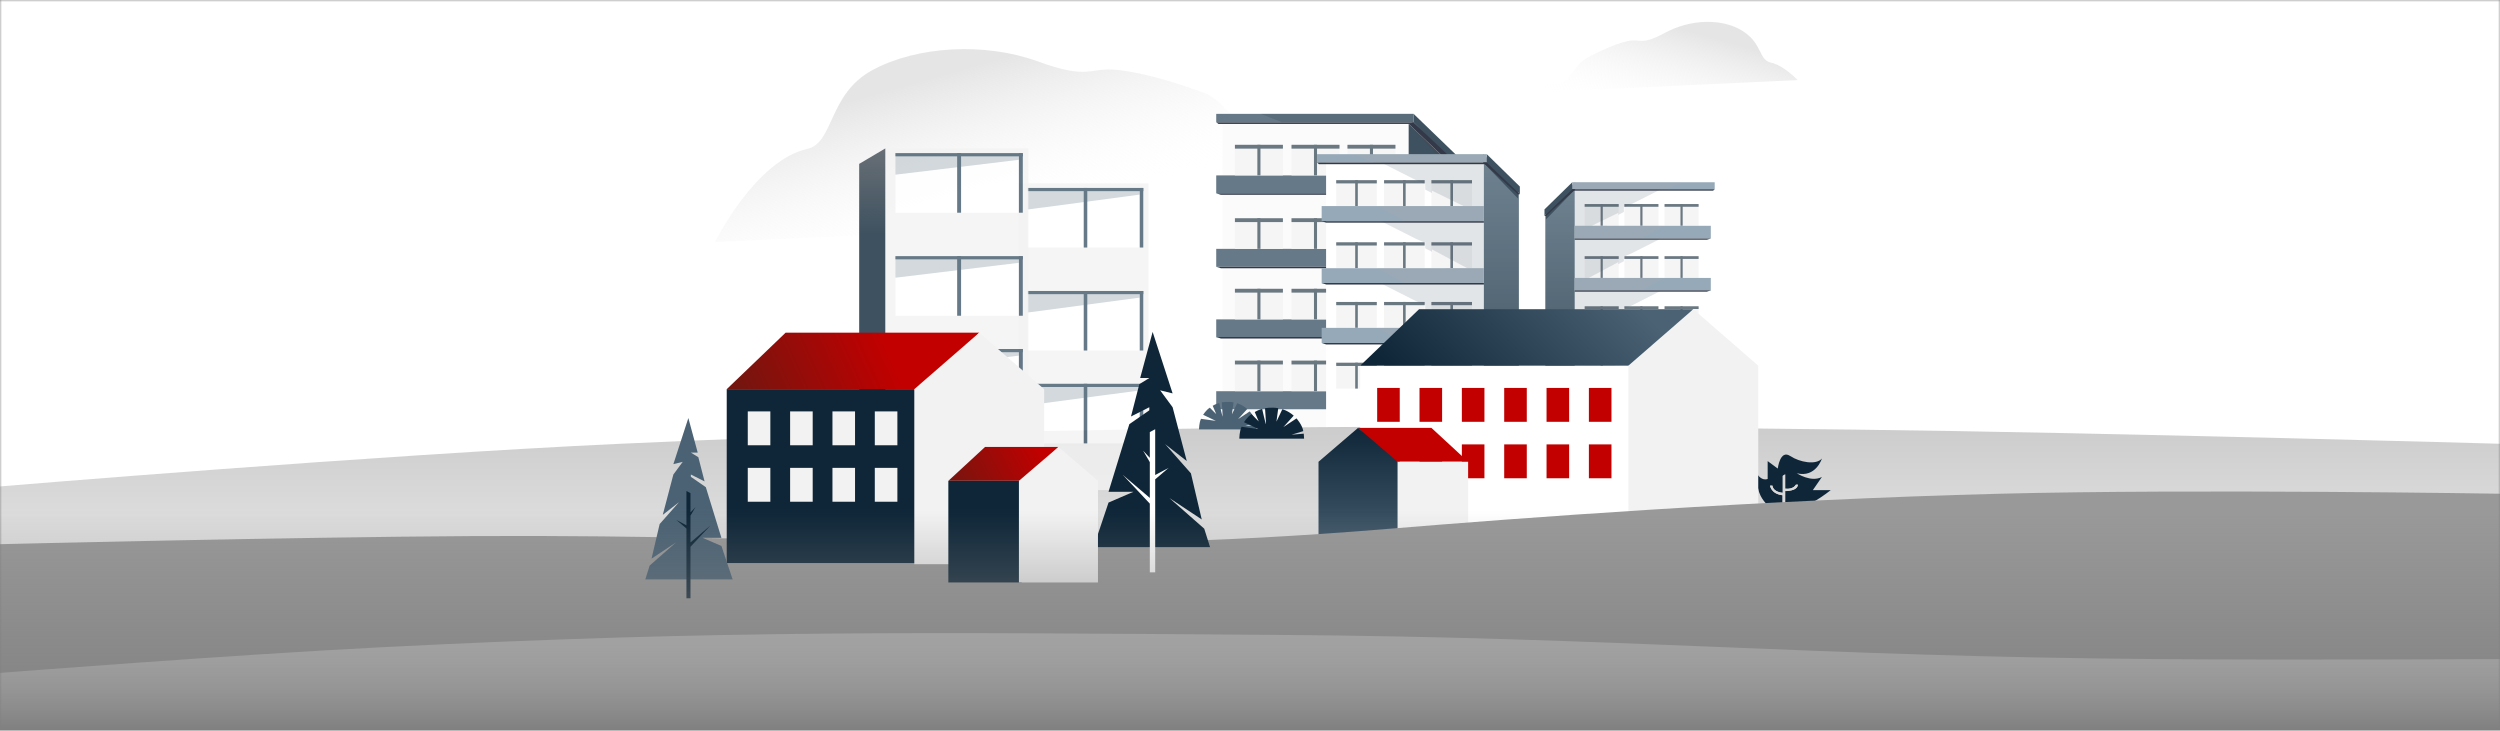 <svg xmlns="http://www.w3.org/2000/svg" width="616" height="180" fill="none" viewBox="0 0 616 180"><rect x="0" y="0" width="616" height="180" fill="#808080" stroke="none"/><mask id="b" width="616" height="180" x="0" y="0" maskUnits="userSpaceOnUse" style="mask-type:alpha"><path fill="url(#a)" d="M0 0h616v180H0z"/></mask><g mask="url(#b)"><path fill="#fff" d="M0-16.07h616v180H0z"/><path fill="url(#c)" d="m379 22.716 63.95-2.977s-3.499-3.674-6.574-4.3c-3.076-.625-2.058-4.674-6.98-7.8-4.922-3.127-12.726-3.006-19.039.4-6.312 3.408-5.925 1.316-9.405 2.112s-7.493 2.826-10.24 4.316-4.26 6.558-7.433 6.274c-3.174-.282-4.279 1.975-4.279 1.975" opacity=".5"/><path fill="url(#d)" d="m320.658 53.018-144.471 6.595s9.915-20.052 22.704-22.913c6.675-1.493 5.111-13.518 16.106-19.447s27.683-6.873 40.695-2.13c13.013 4.742 12.492 1.317 19.824 2.13 7.333.814 15.624 3.603 21.285 5.68s8.155 10.288 14.988 9.35c6.835-.937 8.869 20.735 8.869 20.735" opacity=".5"/><g opacity=".8"><path fill="#fff" d="M388.008 46.37h32.621v55.819h-32.621z"/><path fill="url(#e)" d="m388.011 46.37-7.249 6.757v49.062h7.249z"/><path fill="#F2F2F2" d="M410.143 50.28h8.394v5.354h-8.394z"/><path fill="#455662" d="M410.143 50.28h8.394v.67h-8.394z"/><path fill="#455662" d="M414.069 50.28h.539v5.353h-.539z"/><path fill="#F2F2F2" d="M400.246 50.28h8.394v5.353h-8.394z"/><path fill="#455662" d="M400.246 50.28h8.394v.67h-8.394z"/><path fill="#455662" d="M404.173 50.28h.539v5.353h-.539z"/><path fill="#F2F2F2" d="M390.457 50.28h8.394v5.353h-8.394z"/><path fill="#455662" d="M390.457 50.28h8.394v.67h-8.394z"/><path fill="#455662" d="M394.386 50.28h.539v5.353h-.539z"/><path fill="#F2F2F2" d="M410.143 63.127h8.394v5.354h-8.394z"/><path fill="#455662" d="M410.143 63.127h8.394v.67h-8.394z"/><path fill="#455662" d="M414.069 63.127h.539v5.354h-.539z"/><path fill="#F2F2F2" d="M400.246 63.127h8.394v5.352h-8.394z"/><path fill="#455662" d="M400.246 63.127h8.394v.67h-8.394z"/><path fill="#455662" d="M404.173 63.127h.539v5.353h-.539z"/><path fill="#F2F2F2" d="M390.457 63.127h8.394v5.353h-8.394z"/><path fill="#455662" d="M390.457 63.127h8.394v.67h-8.394z"/><path fill="#455662" d="M394.386 63.127h.539v5.354h-.539z"/><path fill="#F2F2F2" d="M410.143 75.468h8.394v5.352h-8.394z"/><path fill="#455662" d="M410.143 75.468h8.394v.67h-8.394z"/><path fill="#455662" d="M414.069 75.466h.539v5.352h-.539z"/><path fill="#F2F2F2" d="M400.245 75.467h8.394v5.353h-8.394z"/><path fill="#455662" d="M400.245 75.467h8.394v.67h-8.394z"/><path fill="#455662" d="M404.173 75.466h.539v5.352h-.539z"/><path fill="#F2F2F2" d="M390.457 75.467h8.394v5.353h-8.394z"/><path fill="#455662" d="M390.457 75.467h8.394v.67h-8.394z"/><path fill="#455662" d="M394.386 75.466h.54v5.352h-.54z"/><path fill="#F2F2F2" d="M410.143 88.03h8.394v5.353h-8.394z"/><path fill="#455662" d="M410.143 88.03h8.394v.671h-8.394z"/><path fill="#455662" d="M414.069 88.03h.539v5.353h-.539z"/><path fill="#F2F2F2" d="M400.245 88.03h8.394v5.353h-8.394z"/><path fill="#455662" d="M400.245 88.03h8.394v.671h-8.394z"/><path fill="#455662" d="M404.173 88.03h.539v5.353h-.539z"/><path fill="#F2F2F2" d="M390.457 88.03h8.394v5.353h-8.394z"/><path fill="#455662" d="M390.457 88.03h8.394v.671h-8.394z"/><path fill="#455662" d="M394.386 88.03h.54v5.353h-.54z"/><path fill="#0E2638" d="m409.265 46.624-7.239 3.656-1.588.67h-.31v1.272l-1.394.734v-.502l-6.522 3.179h3.852l-7.027 3.134h-1.007V46.624zM409.265 58.768l-7.239 3.656-1.588.67h-.31v1.273l-1.394.734v-.503l-7.29 3.883h4.62l-7.027 2.43h-1.007V58.768zM409.265 71.644l-7.239 3.657-1.588.67h-.31v1.273l-1.394.734v-.503l-7.29 3.883h4.62l-7.027 2.43h-1.007V71.645zM409.265 83.789l-7.239 3.655-1.588.67h-.31v1.274l-1.394.733v-.501l-7.29 3.882h4.62l-6.866 2.082h-1.168V83.789z" opacity=".15"/><path fill="#0E2638" d="m388.129 44.906-7.186 6.946v2.215l7.186-7.427z"/><path fill="#0E2638" d="m387.405 46.64-6.846 6.532v-1.575l6.846-6.691z"/><path fill="#7C94A6" d="M387.405 44.906H422.5v1.734h-35.095z"/><path fill="#999" d="m414.608 44.906-3.781 1.734h-23.423v-1.734z" opacity=".2"/><path fill="#00081A" d="M388.155 46.64h-.752l-6.845 6.532.382.07z"/><path fill="#00081A" d="M387.405 46.64H422.5l-.392.341h-34.703z"/><path fill="#7C94A6" d="M387.997 68.481h33.548v3.135h-33.548zM387.997 80.82h33.548v3.134h-33.548zM387.997 58.768v-3.135h33.548v3.136z"/><path fill="#999" d="m409.992 55.634-5.699 3.133h-16.295v-3.134zM409.991 68.481l-5.698 3.135h-16.295V68.48zM409.991 80.82l-5.698 3.135h-16.295V80.82z" opacity=".2"/><path fill="#00081A" d="m421.544 58.768-.963.309h-32.585v-.31zM421.544 71.553l-.963.31h-32.585v-.31zM421.544 83.955l-.963.31h-32.585v-.31z"/></g><g opacity=".8"><path fill="#FAFAFA" d="M347.091 107.506V30.528h-45.899v76.978"/><path fill="#0E2638" d="m347.093 30.528 10.148 9.658v67.32h-10.148z"/><path fill="#40586A" d="M347.092 43.22h-47.416v4.415h47.416zM347.092 61.316h-47.416v4.415h47.416zM347.092 78.697h-47.416v4.415h47.416zM347.092 96.395h-47.416v4.442h47.416z"/><path fill="#F2F2F2" d="M316.108 35.678h-11.824v7.54h11.824z"/><path fill="#455662" d="M316.108 35.678h-11.824v.944h11.824z"/><path fill="#455662" d="M310.577 35.678h-.76v7.54h.76z"/><path fill="#F2F2F2" d="M330.051 35.678h-11.825v7.541h11.825z"/><path fill="#455662" d="M330.051 35.678h-11.825v.945h11.825z"/><path fill="#455662" d="M324.518 35.678h-.759v7.54h.759z"/><path fill="#F2F2F2" d="M343.838 35.678h-11.825v7.541h11.825z"/><path fill="#455662" d="M343.838 35.678h-11.825v.945h11.825z"/><path fill="#455662" d="M338.308 35.678h-.76v7.54h.76z"/><path fill="#F2F2F2" d="M316.108 53.776h-11.824v7.541h11.824z"/><path fill="#455662" d="M316.108 53.776h-11.824v.945h11.824z"/><path fill="#455662" d="M310.577 53.776h-.76v7.54h.76z"/><path fill="#F2F2F2" d="M330.051 53.776h-11.825v7.541h11.825z"/><path fill="#455662" d="M330.051 53.776h-11.825v.945h11.825z"/><path fill="#455662" d="M324.518 53.776h-.759v7.54h.759z"/><path fill="#F2F2F2" d="M343.838 53.776h-11.825v7.541h11.825z"/><path fill="#455662" d="M343.838 53.776h-11.825v.945h11.825z"/><path fill="#455662" d="M338.308 53.776h-.76v7.54h.76z"/><path fill="#F2F2F2" d="M316.108 71.156h-11.824v7.542h11.824z"/><path fill="#455662" d="M316.108 71.156h-11.824v.945h11.824z"/><path fill="#455662" d="M310.577 71.156h-.76v7.541h.76z"/><path fill="#F2F2F2" d="M330.051 71.157h-11.825v7.54h11.825z"/><path fill="#455662" d="M330.051 71.157h-11.825v.944h11.825z"/><path fill="#455662" d="M324.519 71.156h-.76v7.541h.76z"/><path fill="#F2F2F2" d="M343.838 71.156h-11.825v7.541h11.825z"/><path fill="#455662" d="M343.838 71.156h-11.825v.945h11.825z"/><path fill="#455662" d="M338.308 71.157h-.76v7.54h.76z"/><path fill="#F2F2F2" d="M316.108 88.854h-11.824v7.54h11.824z"/><path fill="#455662" d="M316.108 88.854h-11.824v.944h11.824z"/><path fill="#455662" d="M310.577 88.853h-.76v7.541h.76z"/><path fill="#F2F2F2" d="M330.051 88.854h-11.825v7.54h11.825z"/><path fill="#455662" d="M330.051 88.854h-11.825v.944h11.825z"/><path fill="#455662" d="M324.519 88.854h-.76v7.54h.76z"/><path fill="#F2F2F2" d="M343.838 88.853h-11.825v7.542h11.825z"/><path fill="#455662" d="M343.838 88.853h-11.825v.945h11.825z"/><path fill="#455662" d="M338.308 88.853h-.76v7.541h.76z"/><path fill="#00081A" d="m299.676 47.635 1.147.368h38.825v-.368zM299.676 65.732l1.147.368h38.825v-.368zM299.676 83.04l1.147.37h38.825v-.37zM348.311 30.122h-48.635l.544.407h48.091z"/><path fill="#0E2638" d="m348.31 28.055 12.732 12.284h-2.583L348.31 30.122z"/><path fill="#40586A" d="M348.311 28.056h-48.635v2.066h48.635z"/><path fill="#0E2638" d="m310.611 28.056 5.241 2.066h32.459v-2.067z" opacity=".3"/><path fill="#00081A" d="m347.092 30.525 9.737 9.277h1.63l-10.143-9.68z"/><path fill="#240000" d="m347.092 30.525 8.338 9.205h1.342l-9.638-9.205z" opacity=".15"/><path fill="#fff" d="M365.616 39.734h-38.867v66.505h38.867z"/><path fill="url(#f)" d="m365.615 39.734 8.637 8.05v58.456h-8.637z"/><path fill="#F2F2F2" d="M339.243 44.392h-10.001v6.379h10.001z"/><path fill="#455662" d="M339.243 44.392h-10.001v.799h10.001z"/><path fill="#455662" d="M334.565 44.39h-.643v6.38h.643z"/><path fill="#F2F2F2" d="M351.036 44.39h-10.001v6.38h10.001z"/><path fill="#455662" d="M351.036 44.39h-10.001v.8h10.001z"/><path fill="#455662" d="M346.354 44.39h-.642v6.38h.642z"/><path fill="#F2F2F2" d="M362.7 44.39h-10.002v6.38H362.7z"/><path fill="#455662" d="M362.7 44.39h-10.002v.8H362.7z"/><path fill="#455662" d="M358.019 44.39h-.643v6.38h.643z"/><path fill="#F2F2F2" d="M339.243 59.7h-10.001v6.378h10.001z"/><path fill="#455662" d="M339.243 59.7h-10.001v.798h10.001z"/><path fill="#455662" d="M334.565 59.7h-.642v6.378h.642z"/><path fill="#F2F2F2" d="M351.036 59.699h-10.001v6.377h10.001z"/><path fill="#455662" d="M351.036 59.699h-10.001v.798h10.001z"/><path fill="#455662" d="M346.354 59.699h-.642v6.379h.642z"/><path fill="#F2F2F2" d="M362.7 59.699h-10.002v6.377H362.7z"/><path fill="#455662" d="M362.7 59.699h-10.002v.799H362.7z"/><path fill="#455662" d="M358.019 59.699h-.643v6.379h.643z"/><path fill="#F2F2F2" d="M339.243 74.402h-10.001v6.378h10.001z"/><path fill="#455662" d="M339.243 74.402h-10.001v.799h10.001z"/><path fill="#455662" d="M334.565 74.4h-.642v6.378h.642z"/><path fill="#F2F2F2" d="M351.036 74.402h-10.001v6.377h10.001z"/><path fill="#455662" d="M351.036 74.402h-10.001v.798h10.001z"/><path fill="#455662" d="M346.354 74.4h-.642v6.378h.642z"/><path fill="#F2F2F2" d="M362.7 74.402h-10.002v6.377H362.7z"/><path fill="#455662" d="M362.7 74.402h-10.002v.798H362.7z"/><path fill="#455662" d="M358.019 74.4h-.643v6.378h.643z"/><path fill="#F2F2F2" d="M339.243 89.371h-10.001v6.378h10.001z"/><path fill="#455662" d="M339.243 89.371h-10.001v.799h10.001z"/><path fill="#455662" d="M334.565 89.371h-.642v6.378h.642z"/><path fill="#F2F2F2" d="M351.036 89.371h-10.001v6.378h10.001z"/><path fill="#455662" d="M351.036 89.371h-10.001v.799h10.001z"/><path fill="#455662" d="M346.354 89.371h-.642v6.378h.642z"/><path fill="#F2F2F2" d="M362.7 89.371h-10.002v6.378H362.7z"/><path fill="#455662" d="M362.7 89.371h-10.002v.799H362.7z"/><path fill="#455662" d="M358.019 89.371h-.643v6.378h.643z"/><path fill="#0E2638" d="m340.286 40.035 8.626 4.357 1.892.797h.369v1.517l1.661.874v-.597l7.772 3.787h-4.59l8.373 3.734h1.199V40.035zM340.286 54.504l8.626 4.357 1.892.799h.369v1.516l1.661.874v-.598l8.687 4.626h-5.505l8.373 2.896h1.199v-14.47zM340.286 69.847l8.626 4.357 1.892.798h.369v1.517l1.661.874v-.599l8.687 4.627h-5.505l8.373 2.896h1.199v-14.47zM340.286 84.317l8.626 4.356 1.892.799h.369v1.516l1.661.874v-.597l8.687 4.626-5.505-.001 8.181 2.481h1.391V84.317z" opacity=".15"/><path fill="#0E2638" d="m365.471 37.988 8.562 8.277v2.639l-8.562-8.85z"/><path fill="#0E2638" d="m366.333 40.055 8.157 7.782v-1.876l-8.157-7.973z"/><path fill="#7C94A6" d="M366.333 37.988h-41.815v2.067h41.815z"/><path fill="#999" d="m333.921 37.988 4.506 2.067h27.908v-2.067z" opacity=".2"/><path fill="#00081A" d="M365.44 40.055h.895l8.157 7.782-.455.083z"/><path fill="#00081A" d="M366.333 40.055h-41.815l.467.406h41.348z"/><path fill="#7C94A6" d="M365.629 66.078h-39.972v3.736h39.972zM365.629 80.78h-39.972v3.734h39.972zM365.629 54.505V50.77h-39.972v3.736z"/><path fill="#999" d="m339.424 50.77 6.79 3.735h19.416V50.77zM339.424 66.078l6.79 3.735h19.416v-3.735zM339.424 80.78l6.79 3.735h19.416V80.78z" opacity=".2"/><path fill="#00081A" d="m325.658 54.504 1.147.369h38.824v-.369zM325.658 69.738l1.147.37h38.824v-.37zM325.658 84.515l1.147.369h38.824v-.369z"/></g><path fill="url(#g)" d="M152.865 109.345C92.709 112.116 0 119.854 0 119.854v56.254h616v-66.763s-96.793-2.764-158.919-3.487c-70.308-.818-109.829-1.166-180.108 0-48.542.806-75.833 1.262-124.108 3.487"/><path fill="#4A6274" d="M295.438 105.807s.011-1.687.49-2.606l3.654.501-3.126-1.497s.697-1.156 1.644-1.755l1.577 1.592-.866-2.06s.794-.496 1.609-.684c0 0 .793 3.476.834 3.342.039-.135-.201-3.494-.201-3.494s1.446-.275 2.89-.007l-.397 2.94 1.291-2.71s1.194.28 2.485 1.401l-2.261 2.5 2.871-1.9s1.305 1.477 1.48 2.784l-2.571.783 2.679-.227s.069.959.067 1.097z"/><path fill="#0E2638" d="M305.373 108.092s.012-1.902.552-2.938l4.119.565-3.524-1.687s.786-1.304 1.854-1.979l1.777 1.794-.976-2.321s.895-.56 1.814-.772c0 0 .894 3.919.94 3.767.044-.152-.227-3.938-.227-3.938s1.631-.31 3.259-.008l-.449 3.314 1.456-3.054s1.345.316 2.801 1.578l-2.548 2.819 3.236-2.142s1.471 1.665 1.669 3.138l-2.899.883 3.02-.256s.078 1.081.076 1.237z"/><g opacity=".8"><path fill="#F2F2F2" d="M251 45.193h32v75.568h-32z"/><path fill="#fff" d="M253.227 46.312h28.481v14.686h-28.481z"/><path fill="#40586A" d="M280.83 46.312h.878v14.685h-.878zM267.03 46.312h.878v14.685h-.878z"/><path fill="#40586A" d="M281.708 46.311v.786h-28.48v-.786z"/><path fill="#40586A" d="m280.83 47.95-27.602 3.671v-5.309h27.602z" opacity=".28"/><path fill="#fff" d="M253.227 71.696h28.481v14.686h-28.481z"/><path fill="#40586A" d="M280.83 71.696h.878V86.38h-.878zM267.03 71.696h.878V86.38h-.878z"/><path fill="#40586A" d="M281.708 71.695v.786h-28.48v-.786z"/><path fill="#40586A" d="m280.83 73.334-27.602 3.67v-5.308h27.602z" opacity=".28"/><path fill="#fff" d="M253.227 94.568h28.481v14.686h-28.481z"/><path fill="#40586A" d="M280.83 94.568h.878v14.685h-.878zM267.03 94.568h.878v14.685h-.878z"/><path fill="#40586A" d="M281.708 94.568v.785h-28.48v-.785z"/><path fill="#40586A" d="m280.83 96.206-27.602 3.671v-5.309h27.602z" opacity=".28"/></g><g opacity=".8"><path fill="#F2F2F2" d="M218.137 36.57h35.261v84.192h-35.261z"/><path fill="url(#h)" d="m218.138 36.57-6.437 3.808v80.384h6.437z"/><path fill="#fff" d="M220.636 37.735h31.383V52.42h-31.383z"/><path fill="#40586A" d="M251.052 37.735h.967V52.42h-.967zM235.844 37.735h.968V52.42h-.968z"/><path fill="#40586A" d="M252.019 37.734v.786h-31.383v-.786z"/><path fill="#40586A" d="m251.05 39.372-30.415 3.672v-5.31h30.415z" opacity=".28"/><path fill="#fff" d="M220.636 63.119h31.383v14.686h-31.383z"/><path fill="#40586A" d="M251.052 63.119h.967v14.685h-.967zM235.844 63.118h.968v14.686h-.968z"/><path fill="#40586A" d="M252.019 63.118v.785h-31.383v-.785z"/><path fill="#40586A" d="m251.05 64.756-30.415 3.672v-5.31h30.415z" opacity=".28"/><path fill="#fff" d="M220.636 85.991h31.383v14.686h-31.383z"/><path fill="#40586A" d="M251.052 85.991h.967v14.686h-.967zM235.844 85.991h.968v14.686h-.968z"/><path fill="#40586A" d="M252.019 85.99v.786h-31.383v-.785z"/><path fill="#40586A" d="m251.05 87.63-30.415 3.67v-5.309h30.415z" opacity=".28"/><path fill="#fff" d="M220.636 109.189h31.383v11.573h-31.383z"/><path fill="#40586A" d="M251.052 109.189h.967v11.573h-.967zM235.844 109.188h.968v11.574h-.968z"/><path fill="#40586A" d="M252.019 109.188v.619h-31.383v-.619z"/><path fill="#40586A" d="m251.05 110.479-30.415 2.893v-4.184h30.415z" opacity=".28"/></g><path fill="#0E2638" d="M435.97 124.848s-1.325-1.027-2.153-2.678c-1.217-2.424-.714-5.182-.714-5.182s1.009 1.559 2.449 1.029v-4.402l2.488 1.841s.56-4.737 3.023-3.119 6.429 2.293 7.858.646c0 0-1.482 4.794-6.182 3.632 0 0 3.506 2.335 6.182.901l-2.244 3.261h4.407s-7.322 5.939-11.217 4.938v-4.74s2.999.098 3.135-1.568l-.486-.004s-.565 1.232-2.649.995v-3.532l-.595.375v4.174s-2.331-.109-2.541-1.765h-.593s.251 2.054 3.09 2.363v3.671c-.005-.008-1.746.043-3.258-.836"/><path fill="#D9D9D9" d="M439.27 117.269v4.172c-.034-.001-2.332-.121-2.54-1.765h-.593s.251 2.054 3.089 2.363v3.672l-.003-.001v.145h.637v-2.579h.005v-2.274s2.998.098 3.135-1.568l-.486-.004c-.011.023-.584 1.229-2.649.994v-3.53z"/><path fill="#fff" d="M403.32 90.1h-68.165v43.126h68.165z"/><path fill="url(#i)" d="M349.656 76.19h67.574L403.843 90.1h-68.69z"/><path fill="#F2F2F2" d="m433.232 90.1-15.998-13.91-15.999 13.91v43.126h31.997z"/><path fill="#C20000" d="M339.334 95.587h5.564v8.346h-5.564zM339.334 109.498h5.564v8.346h-5.564zM349.768 95.587h5.564v8.346h-5.564zM349.768 109.498h5.564v8.346h-5.564zM360.201 95.587h5.564v8.346h-5.564zM360.201 109.498h5.564v8.346h-5.564zM370.636 95.587h5.564v8.346h-5.564zM370.636 109.498h5.564v8.346h-5.564zM381.069 95.587h5.564v8.346h-5.564zM381.069 109.498h5.564v8.346h-5.564zM391.501 95.587h5.564v8.346h-5.564zM391.501 109.498h5.564v8.346h-5.564z"/><path fill="#C20000" d="M352.705 105.431H334.62l8.347 8.347h18.78z"/><path fill="#F2F2F2" d="M343.662 113.778h18.084v25.04h-18.084z"/><path fill="url(#j)" d="m324.882 113.778 9.738-8.347 9.738 8.347v25.041h-19.476z"/><path fill="#999" d="M116.541 132.088c-44.326.243-116.541 2-116.541 2v49.02h616v-61.455s-75.187-1.225-123.191 0c-59.395 1.515-118.94 6.022-150.755 8.658-87.299 7.232-136.188 1.288-225.513 1.777"/><path fill="#0E2638" d="M269.452 134.814h28.708l-1.436-4.546-8.612-7.576 7.997 5.304-2.666-11.364-6.357-7.198 5.332 4.167-3.486-13.258-3.076-4.167 3.076.758-4.921-15.152-3.076 11.364h2.255l-2.46 1.515-2.051 7.955 4.511-2.273v.758l-4.921 3.409-5.126 16.667h6.151l-6.151 2.652z"/><path fill="#fff" d="M283.315 124.099v16.927h1.324v-22.922l3.311-2.821-3.311 1.763v-11.285l-1.324.705v6.348l-1.655-1.763 1.655 2.821v8.816l-6.622-5.642z"/><path fill="#0E2638" d="M225.892 95.882h-46.827v42.853h46.827z"/><path fill="url(#k)" d="M193.57 81.976h47.709l-13.388 13.912h-48.824z"/><path fill="#F2F2F2" d="m257.28 95.888-15.998-13.912-15.999 13.912v43.126h31.997zM184.25 101.374h5.564v8.346h-5.564zM184.25 115.285h5.564v8.346h-5.564zM194.684 101.374h5.564v8.346h-5.564zM194.684 115.285h5.564v8.346h-5.564zM205.116 101.374h5.564v8.346h-5.564zM205.116 115.285h5.564v8.346h-5.564zM215.55 101.374h5.564v8.346h-5.564zM215.55 115.285h5.564v8.346h-5.564z"/><path fill="#4A6274" d="M180.525 142.763H159l1.076-3.408 6.458-5.681-5.996 3.977 1.998-8.521 4.767-5.396-3.998 3.124 2.614-9.941 2.306-3.124-2.306.568 3.69-11.361 2.306 8.521h-1.691l1.845 1.136 1.537 5.964-3.382-1.704v.568l3.69 2.556 3.843 12.497h-4.612l4.612 1.988z"/><path fill="#0E2638" d="M170.132 134.728v12.692h-.993v-17.187l-2.483-2.115 2.483 1.322v-8.461l.993.529v4.759l1.241-1.322-1.241 2.115v6.61l4.965-4.23z"/><path fill="url(#l)" d="M242.715 110.13H260.8l-8.347 8.347h-18.781z"/><path fill="#0E2638" d="M251.758 118.477h-18.084v25.04h18.084z"/><path fill="#F2F2F2" d="m270.538 118.477-9.739-8.347-9.738 8.347v25.041h19.477z"/><path fill="url(#m)" d="M93.683 159.498C56.712 161.377 0 165.8 0 165.8V184h616v-21.6s-51.634.254-84.7 0c-85.029-.653-131.849-5.375-216.883-5.965-86.272-.597-135.665-1.261-220.734 3.063"/></g><defs><linearGradient id="a" x1="308" x2="308" y1="0" y2="180" gradientUnits="userSpaceOnUse"><stop offset=".7" stop-color="#fff"/><stop offset="1" stop-color="#fff" stop-opacity="0"/></linearGradient><linearGradient id="c" x1="415.814" x2="408.995" y1="7.7" y2="31.715" gradientUnits="userSpaceOnUse"><stop stop-color="#CCC"/><stop offset="1" stop-color="#fff" stop-opacity="0"/></linearGradient><linearGradient id="d" x1="244.061" x2="255.127" y1="15.358" y2="54.33" gradientUnits="userSpaceOnUse"><stop stop-color="#CCC"/><stop offset="1" stop-color="#fff" stop-opacity="0"/></linearGradient><linearGradient id="e" x1="384.386" x2="384.386" y1="102.189" y2="46.371" gradientUnits="userSpaceOnUse"><stop stop-color="#0E2638"/><stop offset="1" stop-color="#4A6274"/></linearGradient><linearGradient id="f" x1="369.934" x2="369.934" y1="39.734" y2="106.24" gradientUnits="userSpaceOnUse"><stop stop-color="#4A6274"/><stop offset="1" stop-color="#0E2638"/></linearGradient><linearGradient id="g" x1="308" x2="308" y1="105.108" y2="176.108" gradientUnits="userSpaceOnUse"><stop stop-color="#CCC"/><stop offset="1" stop-color="#fff"/></linearGradient><linearGradient id="h" x1="214.919" x2="214.919" y1="120.762" y2="36.569" gradientUnits="userSpaceOnUse"><stop offset=".75" stop-color="#0E2638"/><stop offset="1" stop-color="#454E56"/></linearGradient><linearGradient id="i" x1="373.214" x2="335.153" y1="45.083" y2="83.145" gradientUnits="userSpaceOnUse"><stop stop-color="#4A6274"/><stop offset="1" stop-color="#0E2638"/></linearGradient><linearGradient id="j" x1="334.62" x2="334.62" y1="138.819" y2="105.431" gradientUnits="userSpaceOnUse"><stop stop-color="#4A6274"/><stop offset="1" stop-color="#0E2638"/></linearGradient><linearGradient id="k" x1="213.121" x2="179.067" y1="73.463" y2="88.932" gradientUnits="userSpaceOnUse"><stop stop-color="#C20000"/><stop offset="1" stop-color="#74150F"/></linearGradient><linearGradient id="l" x1="254.849" x2="233.565" y1="107.518" y2="118.87" gradientUnits="userSpaceOnUse"><stop stop-color="#C20000"/><stop offset="1" stop-color="#74150F"/></linearGradient><linearGradient id="m" x1="308" x2="308" y1="155.67" y2="175.96" gradientUnits="userSpaceOnUse"><stop stop-color="#CCC"/><stop offset="1" stop-color="#fff"/></linearGradient></defs></svg>
